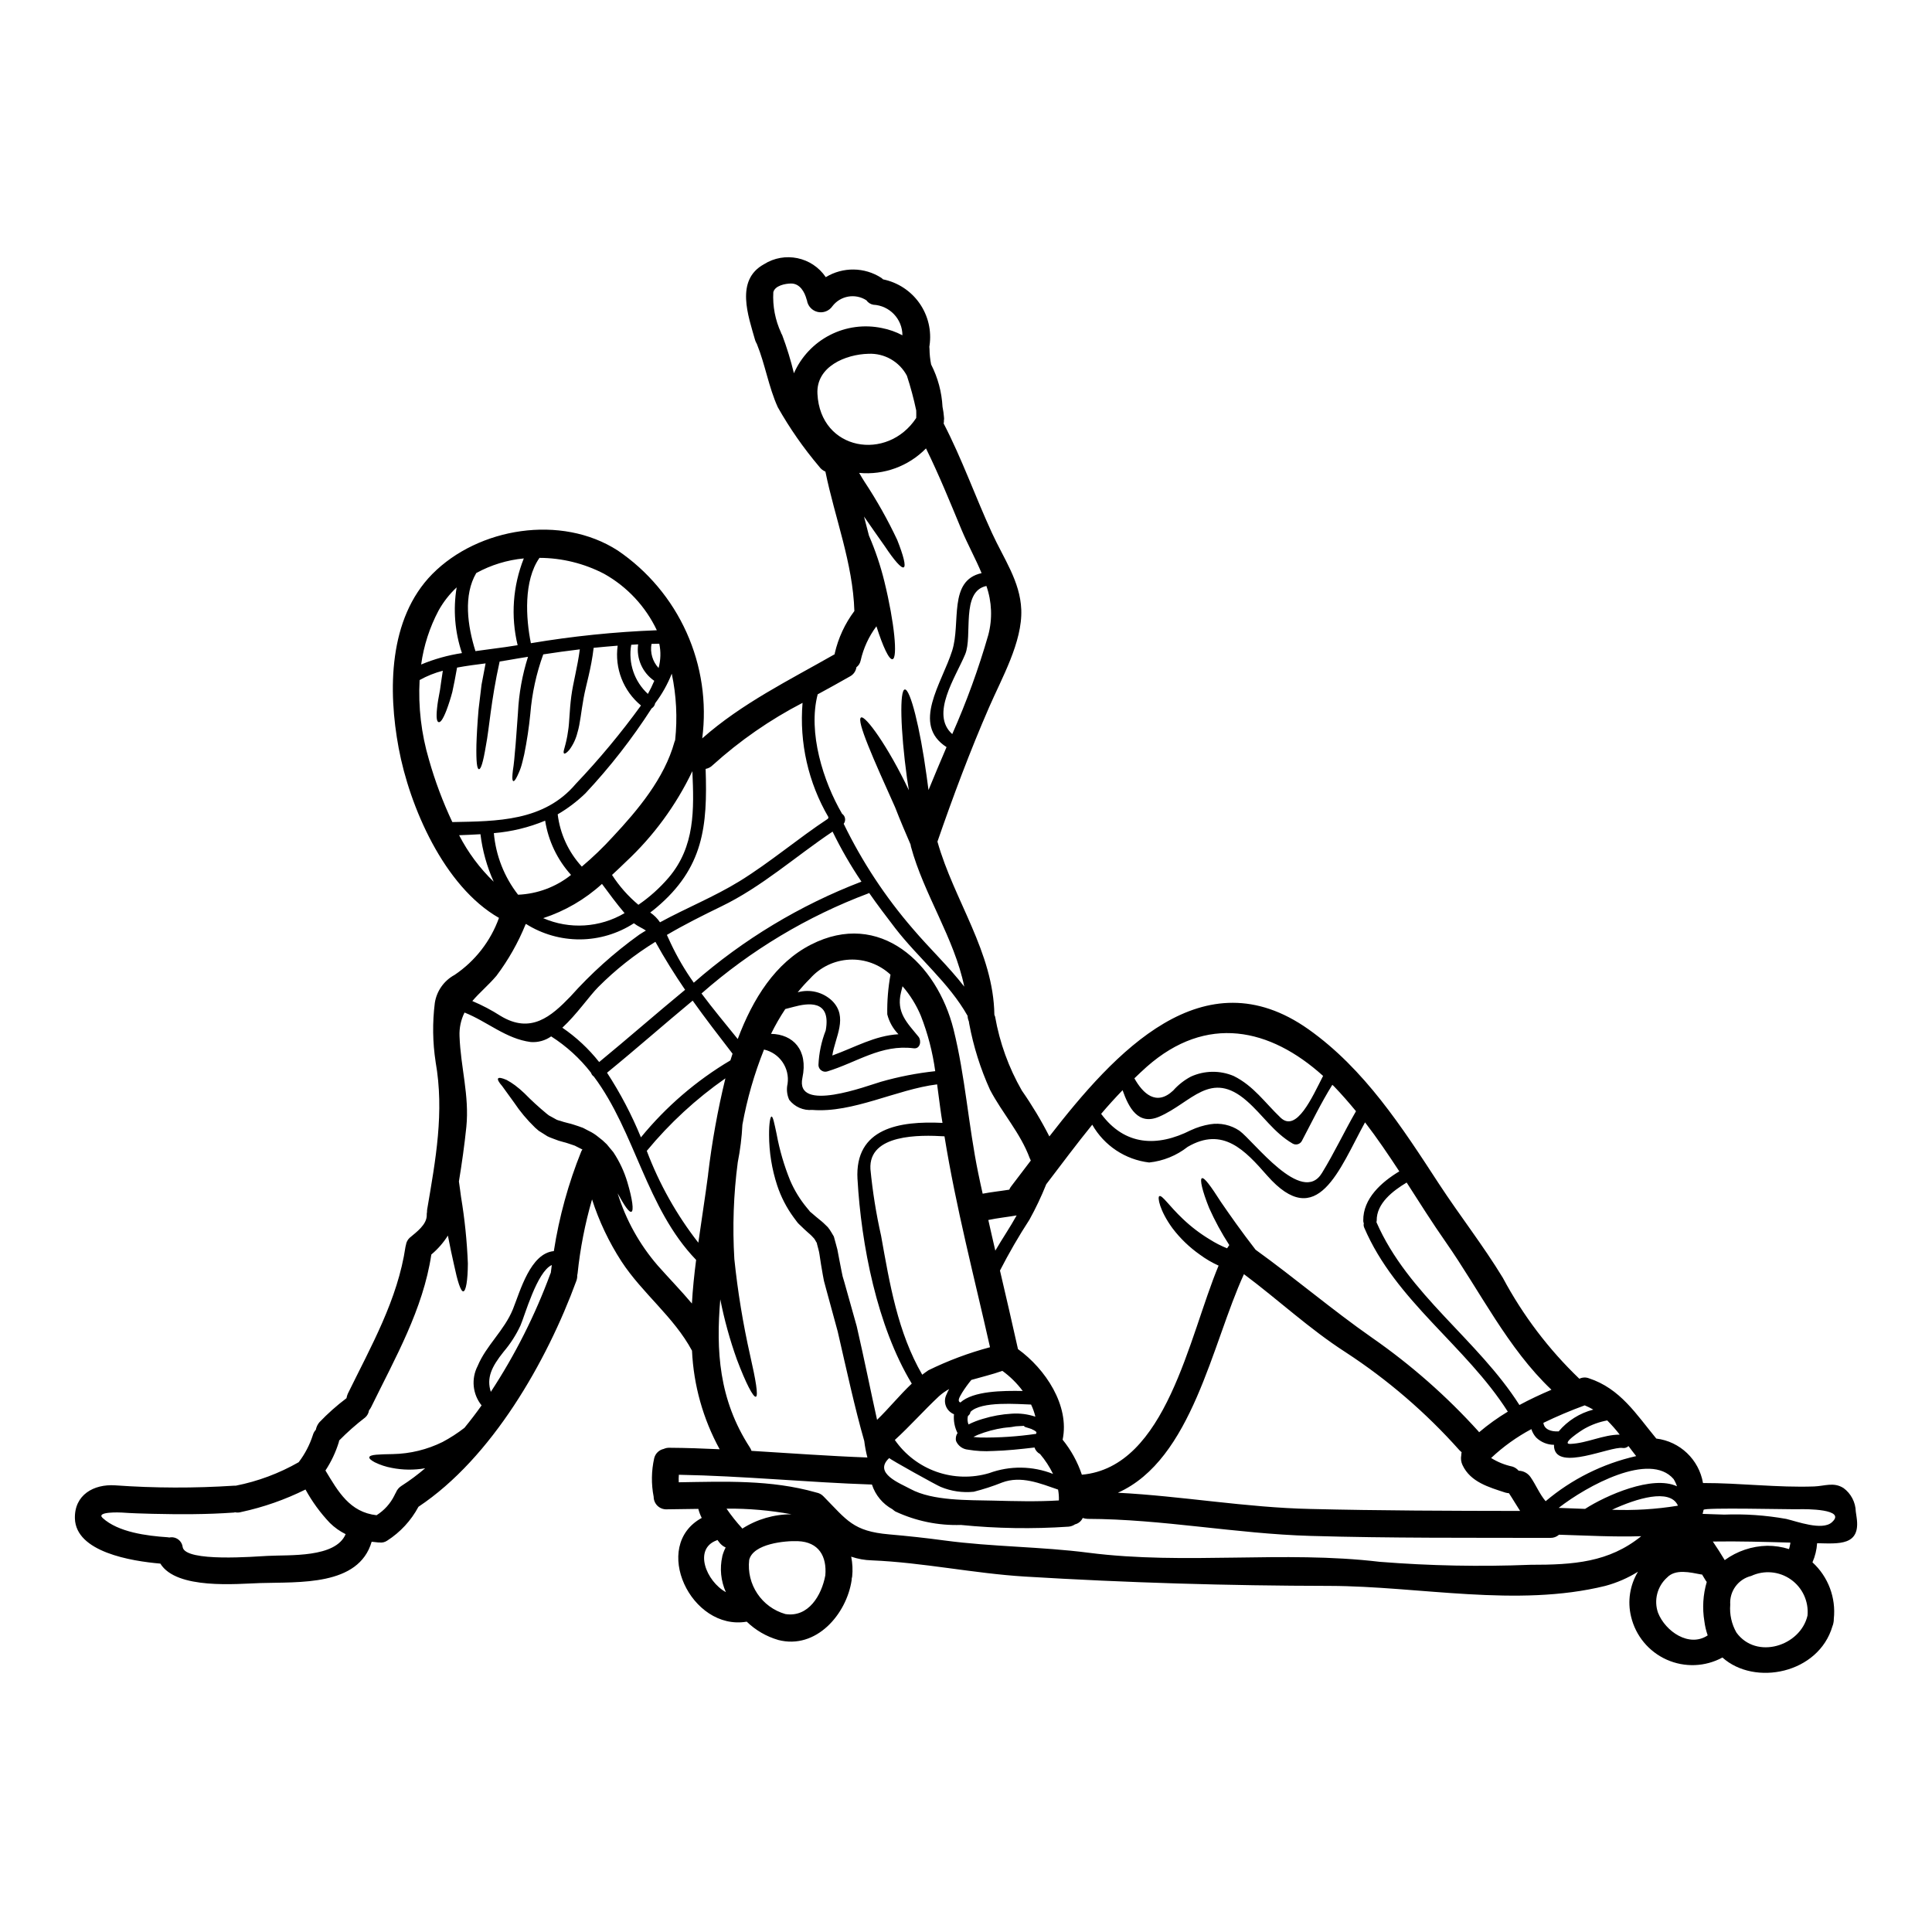<?xml version="1.0" encoding="UTF-8"?>
<!-- Uploaded to: SVG Repo, www.svgrepo.com, Generator: SVG Repo Mixer Tools -->
<svg fill="#000000" width="800px" height="800px" version="1.1" viewBox="144 144 512 512" xmlns="http://www.w3.org/2000/svg">
 <path d="m401.99 524.81c0.617 0.07 1.234 0.121 1.832 0.145v0.004c4.945 0.066 9.883-0.262 14.777-0.977 0.023-0.164 0.047-0.309 0.07-0.477-0.074-0.07-0.152-0.133-0.238-0.191 0-0.023-0.023-0.023-0.047-0.047-0.18-0.129-0.371-0.238-0.57-0.332-0.094-0.047-0.188-0.094-0.309-0.141l0.004-0.004c-0.039-0.02-0.07-0.043-0.102-0.07-0.234-0.07-0.473-0.164-0.711-0.234-0.238-0.07-0.566-0.188-0.855-0.266-0.141-0.023-0.262-0.141-0.395-0.141-0.023-0.023 0-0.211-0.023-0.211h-0.035c-0.594 0-1.207 0.094-1.801 0.094s-1.281 0.211-1.926 0.262c-0.359 0.023-0.711 0.047-1.047 0.098-0.117 0.023-0.211 0.023-0.332 0.047-0.117 0.023-0.215 0.023-0.266 0.023h0.004c-2.359 0.348-4.676 0.969-6.891 1.852-0.023 0.023-0.023 0.023-0.047 0.023-0.023 0-0.023 0.023-0.094 0.047l-0.309 0.141c-0.215 0.094-0.395 0.188-0.594 0.285-0.035 0.02-0.07 0.043-0.098 0.07zm234.04 21.383c1.094 7.512-4.723 6.891-10.477 6.773v0.004c-0.113 1.746-0.531 3.457-1.234 5.062 4.172 3.812 6.273 9.395 5.656 15.016 0.012 0.332-0.02 0.668-0.094 0.996-0.047 0.316-0.137 0.629-0.266 0.926-3.68 12.566-20.621 15.941-29.152 8.289-4.57 2.481-10.035 2.688-14.781 0.562-4.746-2.121-8.23-6.332-9.43-11.395-0.988-4.055-0.328-8.332 1.828-11.906-2.684 1.672-5.602 2.938-8.656 3.758-23.402 5.773-49.301 0.07-73.016 0-27.16-0.047-53.699-0.832-80.805-2.473-13.59-0.832-26.969-3.727-40.586-4.297h-0.004c-1.852-0.047-3.688-0.379-5.438-0.977 0.352 1.734 0.438 3.512 0.258 5.273-0.023 0.176-0.062 0.352-0.117 0.523 0.004 0.145-0.004 0.285-0.023 0.43-1.332 9.004-9.406 18.461-19.461 15.848v-0.004c-3.133-0.91-5.996-2.574-8.34-4.844-14.781 2.519-25.469-20.102-11.926-27.492-0.387-0.766-0.688-1.57-0.906-2.398-2.801 0.047-5.606 0.094-8.383 0.117-0.902 0.035-1.781-0.301-2.434-0.926-0.648-0.629-1.016-1.496-1.016-2.398-0.664-3.383-0.613-6.871 0.145-10.234 0.301-1.23 1.281-2.18 2.519-2.449 0.477-0.219 0.996-0.324 1.52-0.305 4.445 0.023 8.859 0.188 13.305 0.395-4.402-8.035-6.91-16.973-7.328-26.125-4.824-8.98-13.137-15.156-18.699-23.664-3.309-5.106-5.93-10.629-7.793-16.422-1.855 6.41-3.137 12.973-3.828 19.605-0.023 0.164-0.07 0.332-0.094 0.496 0.02 0.504-0.062 1.004-0.234 1.477-7.816 21.332-22.383 46.926-41.844 59.875-1.953 3.652-4.809 6.746-8.293 8.98-0.621 0.422-1.375 0.594-2.113 0.473h-0.285c-0.57-0.047-1.141-0.117-1.711-0.188-3.445 11.809-19.195 10.629-29.555 10.953-6.062 0.188-22.148 1.805-26.445-5.156-7.723-0.664-22.406-3.066-22.645-11.973-0.164-6.25 4.992-9.148 10.668-8.77h-0.004c10.48 0.746 21.004 0.777 31.488 0.094 0.16-0.012 0.316-0.012 0.477 0 5.859-1.156 11.492-3.258 16.676-6.223 1.652-2.168 2.926-4.602 3.758-7.199 0.148-0.523 0.418-1.004 0.785-1.402 0.137-0.727 0.457-1.402 0.93-1.969 2.199-2.305 4.582-4.426 7.129-6.344l0.07-0.07c0.066-0.406 0.184-0.805 0.352-1.18 6.156-12.57 13.215-24.926 15.281-38.941 0.023-0.168 0.094-0.312 0.117-0.477 0.102-0.73 0.457-1.402 1-1.902 1.777-1.496 4.539-3.469 4.516-5.988-0.016-0.277 0.012-0.555 0.07-0.828-0.008-0.242 0.008-0.48 0.047-0.719 2.231-13.137 4.586-25.754 2.231-39.062l0.004 0.004c-0.797-5.176-0.867-10.438-0.215-15.633 0.488-3.16 2.43-5.91 5.242-7.43 5.43-3.656 9.547-8.949 11.762-15.109-14.609-8.34-23.711-29.559-26.586-45.027-2.824-15.156-2.754-34.262 8.91-46.094 12.203-12.332 34.164-15.895 49.137-6.246v-0.004c7.977 5.418 14.293 12.941 18.246 21.73 3.957 8.793 5.394 18.508 4.156 28.07 10.477-9.266 23-15.395 35.117-22.309-0.012-0.07-0.012-0.145 0-0.215 0.93-4.066 2.703-7.891 5.203-11.227-0.395-12.711-5.156-24.594-7.676-36.949-0.656-0.273-1.223-0.727-1.637-1.309-4.144-4.891-7.82-10.16-10.977-15.742-2.449-5.391-3.324-11.309-5.562-16.801-0.184-0.305-0.336-0.629-0.449-0.969-1.805-6.414-5.348-15.898 2.328-20.125 5.492-3.477 12.75-1.961 16.395 3.418 4.539-2.766 10.262-2.695 14.73 0.191 0.164 0.117 0.312 0.266 0.453 0.395v-0.004c3.91 0.797 7.363 3.062 9.652 6.328 2.289 3.266 3.242 7.285 2.656 11.23 0 0.117-0.047 0.211-0.047 0.309 0.027 0.195 0.043 0.395 0.047 0.594 0.012 1.375 0.156 2.746 0.426 4.094 1.785 3.484 2.812 7.305 3.019 11.215 0.188 0.918 0.32 1.844 0.391 2.777 0.043 0.285 0.035 0.574-0.023 0.859 0.023 0.266 0 0.531-0.07 0.785 4.891 9.445 8.383 19.391 12.805 29.008 3.066 6.727 7.477 12.809 7.769 20.316 0.336 8.578-5.203 18.223-8.531 25.898-5.086 11.691-9.527 23.57-13.684 35.59 4.371 15.539 14.852 29.301 15.086 45.883v0.004c0.078 0.16 0.141 0.328 0.195 0.5 1.203 6.887 3.602 13.512 7.082 19.578 2.707 3.883 5.148 7.945 7.297 12.164 17.344-22.359 40.797-48.09 68.664-28.395 14.852 10.523 24.797 25.945 34.598 40.984 5.488 8.387 11.715 16.324 16.926 24.898v0.004c5.301 9.926 12.141 18.945 20.266 26.73 0.77-0.387 1.664-0.438 2.473-0.145 8.387 2.734 12.594 9.551 17.914 15.992 6.273 0.766 11.305 5.555 12.379 11.785 9.766-0.023 19.793 1.258 29.488 0.906 2.824-0.121 5.156-1.211 7.746 0.426v-0.004c1.988 1.461 3.191 3.762 3.254 6.227 0.066 0.527 0.137 1.055 0.234 1.617zm-6.606 1.258c4.18-3.609-7.086-3.543-8.695-3.492-2.688 0.07-25.141-0.5-25.258 0.164-0.07 0.359-0.168 0.711-0.266 1.07 1.996 0.047 3.938 0.164 5.633 0.188l0.004 0.008c5.535-0.219 11.078 0.164 16.531 1.141 2.883 0.68 9.465 3.16 12.055 0.926zm-6.414 24.688v0.004c0.348-3.75-1.34-7.402-4.422-9.57-3.078-2.168-7.082-2.523-10.5-0.93-3.457 0.844-5.801 4.055-5.555 7.606-0.211 2.57 0.359 5.148 1.637 7.391 5.297 7.289 16.965 3.582 18.84-4.496zm-4.586-18.938c0.023-0.141 0.023-0.262 0.047-0.395-6.863-0.188-13.711-0.395-20.555-0.285 1.094 1.617 2.164 3.254 3.148 4.922l0.004 0.004c3.277-2.387 7.207-3.715 11.266-3.801 1.957-0.008 3.906 0.285 5.773 0.879 0.109-0.352 0.199-0.711 0.258-1.07 0.031-0.082 0.051-0.164 0.059-0.25zm-22.121 10.027 0.004 0.008c-0.094-0.117-0.18-0.234-0.262-0.359-0.312-0.547-0.664-1.07-0.977-1.613-0.102 0.004-0.207-0.004-0.305-0.027-2.781-0.52-6.773-1.543-9.004 0.859l-0.004-0.004c-2.582 2.352-3.512 6.016-2.359 9.312 1.969 4.969 8.266 9.266 13.16 5.988-0.426-1.215-0.719-2.473-0.879-3.75-0.578-3.473-0.363-7.031 0.629-10.406zm-7.699-20.199 0.004 0.004c0.008-0.035 0.016-0.078 0.023-0.117-2.16-4.516-10.93-1.832-17.418 1.18v0.004c5.82 0.227 11.645-0.129 17.395-1.066zm-0.188-5.152v0.008c-0.223-0.676-0.527-1.324-0.902-1.926-6.297-7.32-22.926 1.777-30.457 7.648 2.363 0.07 4.68 0.168 7.008 0.266 5.488-3.547 17.844-9.031 24.352-5.988zm-9.48 13.234c-7.246 0.234-14.516-0.188-21.785-0.395v0.004c-0.629 0.559-1.445 0.859-2.285 0.836-21.168-0.047-42.387 0.094-63.559-0.523-19.789-0.57-39.359-4.469-59.113-4.516-0.43-0.023-0.852-0.105-1.262-0.238-0.383 0.844-1.137 1.469-2.039 1.688-0.516 0.355-1.113 0.566-1.738 0.617-9.5 0.645-19.035 0.492-28.508-0.453-6 0.191-11.957-1.035-17.395-3.586-0.258-0.172-0.504-0.363-0.734-0.57-2.59-1.406-4.539-3.754-5.445-6.555-17.059-0.57-34.07-2.281-51.168-2.59-0.059 0.66-0.066 1.328-0.027 1.992 12.203-0.188 24.426-0.711 36.352 2.684 0.023 0 0.051 0.023 0.074 0.023l0.004 0.004c0.746 0.125 1.43 0.492 1.949 1.047 6.199 6.297 7.793 9.219 17.367 10.047 4.922 0.43 9.789 0.953 14.684 1.617 12.738 1.707 25.539 1.613 38.207 3.254 25.684 3.277 51.535-0.641 77.098 2.398 13.301 1.062 26.656 1.324 39.988 0.789 11.387 0.012 20.758-0.629 29.336-7.57zm-1.355-21.254c-0.664-0.855-1.355-1.73-2.019-2.637v0.004c-0.41 0.41-0.996 0.598-1.574 0.5-3.254-0.477-17.227 6.176-18.129-0.094-0.031-0.246-0.039-0.492-0.023-0.738-1.762-0.004-3.457-0.695-4.723-1.922-0.586-0.645-1.023-1.406-1.281-2.238-3.879 2.066-7.469 4.641-10.668 7.652 1.738 1.086 3.652 1.855 5.656 2.277 0.637 0.207 1.203 0.586 1.637 1.098 1.281 0.023 2.469 0.672 3.184 1.734 1.379 1.996 2.363 4.445 3.969 6.344 6.918-5.848 15.141-9.949 23.973-11.949zm-4.348-5.68v0.004c-1.023-1.316-2.125-2.57-3.301-3.75-2.086 0.383-4.09 1.105-5.941 2.137-0.902 0.477-6.559 4.203-3.801 4.086 4.371-0.18 8.668-2.461 13.043-2.461zm-7.008-6.629v0.004c-0.727-0.422-1.48-0.797-2.258-1.117-3.727 1.359-7.383 2.906-10.953 4.637 0.215 1.801 2.164 2.363 3.938 2.254 0.047 0 0.07 0.023 0.094 0.023 2.383-2.836 5.594-4.859 9.18-5.785zm-19.555-1.211c2.777-1.496 5.629-2.824 8.48-4.039-11.594-10.977-18.918-26.113-27.992-39.109-3.586-5.117-6.957-10.477-10.379-15.801-3.637 2.184-8.012 5.512-7.938 10.098v0.004c-0.008 0.133-0.031 0.266-0.07 0.395 8.363 19.195 26.824 31.055 37.902 48.469zm0.164 28.062c-1-1.523-1.902-3.113-2.949-4.684l0.004 0.004c-0.32-0.023-0.637-0.078-0.949-0.164-4.348-1.426-9.242-2.777-11.359-7.293-0.387-0.816-0.5-1.73-0.328-2.613-0.004-0.266 0.027-0.531 0.094-0.789-0.203-0.164-0.391-0.336-0.57-0.523-8.867-9.957-19.012-18.691-30.176-25.977-9.578-6.156-17.871-13.926-26.945-20.695-8.48 18.461-13.711 49.137-33.406 57.926 17.035 0.883 33.953 3.938 51.059 4.301 18.512 0.449 37.012 0.5 55.531 0.523zm-10.836-20.859 0.004 0.004c2.375-2.016 4.91-3.836 7.582-5.441-11.145-17.512-29.773-29.344-38.066-48.805-0.148-0.348-0.18-0.73-0.094-1.094-0.102-0.227-0.148-0.469-0.145-0.715-0.094-5.867 4.844-10.234 9.551-13.066-2.902-4.422-5.871-8.816-9.078-12.988-6.797 12.332-12.594 29.297-25.977 14.066-5.816-6.633-11.691-13.043-21.051-7.559h0.004c-2.941 2.309-6.473 3.742-10.191 4.133-6.332-0.754-11.93-4.473-15.078-10.02-4.18 5.156-8.148 10.477-12.203 15.801h0.004c-1.285 3.211-2.766 6.336-4.441 9.363-2.836 4.359-5.441 8.863-7.816 13.492 1.613 6.938 3.231 13.855 4.773 20.816 7.269 5.25 13.734 14.957 11.832 24.008v0.004c2.242 2.762 3.969 5.902 5.098 9.277 22.434-2.019 28.34-36.543 36.234-55.41v-0.004c-1.746-0.785-3.402-1.758-4.941-2.894-2.777-1.949-5.234-4.312-7.281-7.012-3.422-4.68-4.039-8.316-3.469-8.504 0.734-0.355 2.492 2.496 6.246 6.059v-0.004c2.176 2.074 4.574 3.898 7.152 5.445 1.438 0.91 2.957 1.688 4.539 2.324 0.07-0.117 0.164-0.211 0.238-0.332 0.074-0.117 0.211-0.359 0.355-0.523v0.004c-2.035-3.137-3.82-6.43-5.348-9.84-1.855-4.609-2.496-7.582-1.926-7.871 0.641-0.336 2.426 2.184 5.062 6.297 2.301 3.352 5.391 7.769 9.172 12.641 10.453 7.535 20.242 15.895 30.816 23.285 10.324 7.18 19.801 15.512 28.238 24.836 0.078 0.09 0.145 0.18 0.207 0.277zm-32.641-85.051c-1.879-2.277-3.801-4.488-5.844-6.606-0.141-0.117-0.289-0.262-0.43-0.395-2.992 4.797-5.441 9.883-8.102 14.922-0.234 0.41-0.625 0.707-1.078 0.828-0.457 0.121-0.941 0.055-1.348-0.184-4.992-2.902-7.871-7.559-12.117-11.266-9.625-8.457-14.656 0.43-23.223 4.137-5.586 2.422-8.082-2.363-9.719-7.012-1.969 2.043-3.848 4.109-5.68 6.273 6.246 8.434 14.828 8.859 23.781 4.328v0.004c1.625-0.758 3.348-1.289 5.117-1.574 2.703-0.434 5.473 0.176 7.746 1.707 3.777 2.711 16.562 19.984 21.883 11.195 3.273-5.336 5.898-10.961 9.012-16.359zm-19.984 1.711c4.231 4.016 8.363-5.414 11.262-11.07-14.062-12.691-30.863-16.418-46.734-2.426-1.113 1-2.207 2.023-3.277 3.066 2.234 3.992 5.797 7.477 10.312 3.207h-0.004c1.32-1.488 2.898-2.727 4.656-3.66 3.598-1.645 7.719-1.703 11.359-0.164 5.297 2.637 8.246 7.059 12.426 11.047zm-58.758 101.43c0.035-0.965-0.035-1.926-0.215-2.875-4.723-1.617-9.789-3.777-14.875-1.855v0.004c-2.43 0.969-4.922 1.777-7.457 2.422-2.984 0.312-6-0.129-8.77-1.281-0.902-0.336-13.637-7.391-13.637-7.652-4.367 4.016 2.926 6.723 5.609 8.199 5.902 3.207 15.422 2.922 21.93 3.086 5.793 0.145 11.617 0.309 17.414-0.047zm-1.547-7.023c-0.922-1.895-2.078-3.664-3.441-5.273-0.699-0.363-1.227-0.984-1.473-1.73-3.66 0.426-7.344 0.832-11.02 0.926l-0.004-0.004c-2.207 0.145-4.426 0.023-6.606-0.352-1.383-0.125-2.59-0.988-3.148-2.262-0.188-0.742-0.043-1.531 0.391-2.16-0.027-0.027-0.051-0.059-0.07-0.094-0.734-1.512-1.039-3.199-0.879-4.871-0.996-0.398-1.781-1.195-2.156-2.203-0.375-1.004-0.305-2.121 0.191-3.074 0.195-0.48 0.426-0.949 0.688-1.398-0.965 0.523-1.867 1.164-2.684 1.898-4.019 3.754-7.629 7.871-11.715 11.594v0.004c2.711 3.91 6.586 6.863 11.074 8.441 4.488 1.578 9.359 1.699 13.918 0.348 5.481-2.012 11.508-1.938 16.934 0.211zm-4.68-15.156c-0.266-1.113-0.648-2.199-1.141-3.231-3.445-0.094-13.188-0.973-16.062 1.949v-0.004c-0.051 0.441-0.297 0.832-0.664 1.07-0.195 0.75-0.145 1.539 0.145 2.258 1.211-0.605 2.477-1.098 3.777-1.473 2.492-0.766 5.07-1.23 7.672-1.379 2.125-0.152 4.258 0.121 6.273 0.797zm-1.211-67.895c-0.109-0.199-0.203-0.406-0.285-0.617-2.473-6.691-7.246-11.883-10.527-18.129-2.535-5.594-4.387-11.473-5.512-17.512-0.043-0.203-0.074-0.41-0.094-0.617-0.207-0.465-0.32-0.965-0.336-1.473-4.988-8.816-12.988-15.23-19.172-23.223-2.363-3.09-4.723-6.18-6.914-9.34-0.07 0.023-0.094 0.07-0.164 0.094-16.242 6.094-31.242 15.086-44.266 26.543 3.062 4.113 6.367 8.059 9.602 12.07 4.016-10.719 10-20.219 19.41-25.02 18.223-9.312 33.41 4.969 37.785 22.48 3.109 12.496 3.938 25.445 6.535 38.066 0.355 1.828 0.789 3.656 1.18 5.465 2.332-0.453 4.723-0.688 7.059-1.07l-0.004-0.008c0.125-0.324 0.301-0.629 0.523-0.898 1.617-2.133 3.356-4.414 5.18-6.812zm-18.676 64.129c3.449-3.109 11.242-3.148 16.531-3.062-1.516-2.043-3.336-3.836-5.394-5.328-2.59 0.93-5.445 1.594-8.223 2.402-0.879 1.062-1.691 2.18-2.422 3.348-0.754 1.285-1.352 2.238-0.492 2.641zm9.27-40.25c1.828-3.148 3.898-6.152 5.652-9.336-2.496 0.43-5.035 0.688-7.508 1.211 0.594 2.707 1.234 5.414 1.855 8.125zm-1.863-163.16c1.133-4.285 0.957-8.805-0.5-12.988-6.867 1.449-3.566 13.234-5.633 18.129-2.59 6.176-9.289 15.871-3.422 21.125h0.004c3.781-8.527 6.973-17.305 9.551-26.266zm-15.867 194.86c5.231-2.562 10.695-4.606 16.324-6.106-4.18-18.582-9.023-37.066-12.066-55.891-6.512-0.395-20.172-0.641-19.625 8.695 0.57 5.938 1.512 11.832 2.824 17.652 2.281 12.738 4.398 25.586 10.906 36.828 0.523-0.395 1.066-0.797 1.637-1.18zm14.09-211.25c-1.574-3.801-3.66-7.559-5.344-11.57-2.996-7.223-5.938-14.469-9.387-21.48-4.625 4.723-11.133 7.106-17.711 6.488 0.477 0.789 0.902 1.574 1.426 2.363v-0.004c3.25 4.918 6.144 10.062 8.656 15.395 1.66 4.184 2.363 6.938 1.73 7.269-0.629 0.332-2.519-1.828-5.012-5.582-1.547-2.211-3.449-4.871-5.512-7.871 0.453 1.684 0.879 3.375 1.309 5.062h0.004c1.699 3.934 3.066 8 4.086 12.16 2.711 11.07 3.543 20.242 2.164 20.578-0.93 0.211-2.543-3.301-4.277-8.719-2.019 2.699-3.441 5.793-4.18 9.078-0.145 0.711-0.543 1.344-1.121 1.777-0.152 1.035-0.785 1.938-1.711 2.426-2.824 1.617-5.676 3.184-8.555 4.75-2.637 10.125 1.473 23.098 6.465 31.648v0.004c0.422 0.285 0.707 0.734 0.785 1.238 0.082 0.5-0.047 1.016-0.355 1.422 4.879 10.051 11.051 19.422 18.363 27.871 4.469 5.25 9.445 9.93 13.59 15.281-2.637-12.855-10.719-24.473-14.137-37.117v-0.004c-0.043-0.176-0.074-0.359-0.094-0.543-1.281-2.973-2.707-6.273-4.086-9.84-5.656-12.566-10.383-23.141-9.027-23.828 1.141-0.57 7.059 7.508 12.664 19.285-0.164-1.043-0.332-2.09-0.496-3.18-1.758-12.879-1.996-23.402-0.57-23.527 1.426-0.121 4.016 10.078 5.75 22.809 0.188 1.336 0.355 2.59 0.52 3.848 1.547-3.773 3.148-7.578 4.777-11.379-9.363-6.035-1.258-16.848 1.496-25.562 2.352-7.406-1.121-18.574 7.793-20.547zm-32.887 160.59c-0.758-13.59 11.219-15.445 22.527-14.898-0.211-1.309-0.43-2.613-0.594-3.938-0.285-2.066-0.547-4.156-0.832-6.273-10.766 1.336-22.336 7.652-33.098 6.773h0.004c-2.359 0.207-4.66-0.805-6.106-2.684-0.605-1.324-0.754-2.812-0.43-4.231 0.609-4.191-2.109-8.145-6.242-9.082-2.578 6.43-4.496 13.102-5.727 19.914-0.168 3.344-0.578 6.672-1.23 9.953-1.121 8.508-1.422 17.102-0.906 25.664 0.891 8.582 2.289 17.102 4.184 25.516 1.496 6.559 2.207 10.742 1.52 10.953s-2.637-3.516-5.039-9.883c-1.855-5.191-3.324-10.512-4.394-15.918-1.137 13.543-0.426 26.516 7.84 39.254 0.188 0.277 0.332 0.578 0.43 0.898 10.234 0.617 20.469 1.379 30.719 1.758v0.004c-0.375-1.438-0.652-2.898-0.832-4.375-2.473-8.602-4.656-18.676-7.035-29.012-1.113-4.062-2.184-8.031-3.231-11.855h0.004c-0.316-1.02-0.555-2.059-0.715-3.113l-0.5-2.922c-0.141-0.859-0.285-1.734-0.395-2.59s-0.43-1.805-0.641-2.684l-0.047-0.266v-0.023l-0.238-0.395v0.004c-0.145-0.285-0.309-0.555-0.496-0.812l-0.688-0.734c-0.238-0.262-0.664-0.594-0.977-0.879-0.664-0.57-1.281-1.18-1.879-1.758l-0.453-0.426-0.117-0.121-0.188-0.188-0.047-0.07-0.211-0.262-0.812-1.094h-0.004c-1.914-2.602-3.402-5.488-4.414-8.555-1.406-4.305-2.129-8.801-2.141-13.332-0.023-3.148 0.336-4.867 0.641-4.891 0.395-0.047 0.734 1.707 1.379 4.723h-0.004c0.773 4.18 1.969 8.266 3.566 12.203 1.109 2.586 2.582 5.004 4.375 7.176l0.711 0.855 0.164 0.234 0.094 0.074 0.477 0.395c0.641 0.547 1.281 1.117 1.949 1.641 0.332 0.285 0.617 0.473 1.02 0.855l1.18 1.141h0.004c0.363 0.445 0.688 0.922 0.977 1.422l0.449 0.758 0.121 0.188 0.141 0.359v0.07l0.023 0.07 0.094 0.336c0.234 0.902 0.5 1.754 0.734 2.707l0.57 2.992c0.188 0.93 0.359 1.855 0.547 2.805l0.004 0.004c0.145 0.898 0.367 1.781 0.664 2.637 1.094 3.848 2.207 7.84 3.348 11.926 2.066 8.98 3.731 17.348 5.391 24.797 3.148-3.039 5.992-6.582 9.195-9.598-9.199-15.207-13.402-36.848-14.379-54.219zm20.602-28.582h0.004c-0.684-5.047-1.969-9.992-3.828-14.734-1.191-2.836-2.824-5.469-4.844-7.793-0.117 0.5-0.238 1.023-0.395 1.594-1.332 5.367 1.617 8.078 4.633 11.785 0.836 1.047 0.477 3.277-1.258 3.066-8.695-1.117-15.062 3.754-23 6.152-0.531 0.137-1.102 0.023-1.539-0.312-0.441-0.332-0.707-0.844-0.719-1.398 0.129-3.141 0.781-6.242 1.926-9.172 1.523-8.359-4.918-7.199-8.434-6.269-0.758 0.188-1.52 0.395-2.277 0.594h-0.004c-1.402 2.109-2.664 4.305-3.777 6.578 5.82 0.094 9.883 4.25 8.316 11.645-2.019 9.445 17.246 2.09 20.766 1.066 4.723-1.352 9.551-2.297 14.434-2.82zm-5.035-173.13c0.023-0.668 0.023-1.332 0-1.996v0.004c-0.656-3.109-1.48-6.176-2.469-9.195-1.988-3.746-5.957-6.012-10.191-5.82-6.012 0.145-13.879 3.348-13.52 10.602 0.758 15.145 18.555 18.02 26.18 6.406zm-3.656-21.902c-0.008-4.324-3.402-7.887-7.723-8.105-0.742-0.137-1.398-0.562-1.828-1.18-2.957-1.902-6.875-1.219-9.008 1.574-0.867 1.262-2.418 1.863-3.91 1.516-1.492-0.348-2.617-1.574-2.836-3.09-0.027-0.055-0.051-0.109-0.07-0.168-0.523-1.996-1.781-4.328-4.207-4.273-1.473 0.023-4.203 0.547-4.633 2.301-0.207 3.703 0.504 7.402 2.066 10.766v0.07c0.109 0.164 0.207 0.34 0.285 0.523 1.242 3.309 2.281 6.688 3.109 10.121 1.926-4.375 5.293-7.949 9.543-10.129 4.25-2.184 9.117-2.832 13.793-1.848 1.891 0.367 3.715 1.012 5.418 1.914zm-1.047 185.23c-1.441-1.465-2.465-3.285-2.969-5.277-0.066-3.527 0.223-7.051 0.855-10.523-2.941-2.738-6.863-4.176-10.879-3.977-4.012 0.195-7.777 2.004-10.434 5.019-1.164 1.148-2.258 2.363-3.281 3.637 3.227-0.914 6.695-0.055 9.125 2.254 4.348 4.328 0.789 9.602 0.047 14.496 6.082-2.195 11.215-5.258 17.535-5.637zm-9.812-40.449c-2.859-4.234-5.418-8.664-7.652-13.258-9.902 6.633-18.723 14.637-29.582 19.871-4.992 2.426-9.766 4.82-14.328 7.508 0.332 0.715 0.664 1.453 0.996 2.164 1.73 3.676 3.781 7.188 6.133 10.5 13.117-11.477 28.16-20.543 44.434-26.785zm-8.863-16.68c0.047-0.141 0.07-0.285 0.121-0.395-5.348-9.156-7.746-19.738-6.867-30.305-8.621 4.465-16.629 10.02-23.832 16.531-0.504 0.508-1.152 0.848-1.855 0.977 0.523 15.18-0.543 26.23-13.066 36.777-0.523 0.453-1.066 0.859-1.613 1.281 1.02 0.691 1.898 1.57 2.59 2.59 6.961-3.801 14.352-6.746 21.145-10.93 8.148-5.043 15.418-11.277 23.379-16.527zm-0.711 200.54c0.43-5.039-1.707-8.863-7.269-9.078-3.398-0.141-11.832 0.664-12.902 4.945h-0.004c-0.762 6.5 3.309 12.59 9.602 14.375 6.137 0.949 9.602-5.016 10.57-10.242zm-22.004-12.402c3.898-2.496 8.438-3.816 13.066-3.801-5.688-1.043-11.465-1.547-17.246-1.496 1.258 1.84 2.648 3.586 4.156 5.227 0 0.023 0.023 0.047 0.023 0.07zm-3.148-124.1c0.188-0.594 0.395-1.18 0.566-1.758-3.68-4.773-7.223-9.359-10.57-14.066-7.652 6.344-15.109 12.926-22.691 19.105l-0.004-0.004c3.527 5.418 6.535 11.152 8.984 17.133 6.656-8.141 14.688-15.047 23.73-20.41zm-2.164 131.46c0.211-0.816 0.512-1.609 0.902-2.359-0.715-0.324-1.328-0.832-1.781-1.473-0.145-0.164-0.277-0.34-0.395-0.523-0.07 0.023-0.117 0.07-0.188 0.098-6.25 2.277-2.777 10.879 2.426 13.734h-0.004c-1.336-2.973-1.668-6.297-0.945-9.477zm-3.754-101.22-0.004 0.004c1.02-8.578 2.551-17.082 4.594-25.473-7.785 5.434-14.797 11.902-20.836 19.223 3.301 8.754 7.906 16.957 13.66 24.332 0.844-6.019 1.816-12.098 2.598-18.082zm-10.465-78.645c7.035-8.246 6.75-18.082 6.297-28.227v0.004c-4.328 9.062-10.324 17.23-17.676 24.074-1.141 1.113-2.363 2.277-3.613 3.422 1.918 2.973 4.273 5.641 6.988 7.91 2.969-2.035 5.66-4.449 8.004-7.184zm6.18 112.86c0.211-3.848 0.617-7.699 1.117-11.57-13.262-13.758-16.109-33.906-27.109-48.59-0.355-0.234-0.617-0.586-0.738-0.996-2.941-3.801-6.519-7.062-10.574-9.645-1.57 1.109-3.477 1.637-5.394 1.496-6.606-0.855-11.5-5.414-17.559-7.816v-0.004c-0.969 1.945-1.426 4.106-1.328 6.277 0.285 8.195 2.637 15.68 1.805 24.047-0.5 4.844-1.18 9.648-1.969 14.445 0.188 1.355 0.395 2.731 0.57 4.16l0.004-0.004c0.965 5.816 1.57 11.691 1.801 17.582-0.023 4.516-0.52 7.316-1.207 7.387-0.688 0.07-1.547-2.684-2.473-7.086-0.5-2.16-1.047-4.773-1.617-7.699v0.004c-1.191 1.891-2.672 3.586-4.387 5.019-2.184 14.539-9.598 27.441-15.965 40.461-0.148 0.297-0.332 0.578-0.547 0.836-0.102 0.723-0.453 1.387-1 1.871-2.441 1.871-4.754 3.914-6.91 6.109-0.023 0.152-0.055 0.305-0.094 0.453-0.82 2.656-2.012 5.184-3.543 7.504 3.375 5.609 6.438 11.047 13.543 11.855 2.027-1.273 3.66-3.082 4.723-5.227 0.113-0.262 0.246-0.516 0.395-0.758 0.289-0.738 0.805-1.363 1.473-1.785 2.203-1.41 4.309-2.977 6.297-4.68-2.926 0.516-5.926 0.484-8.84-0.094-1.574-0.285-3.102-0.789-4.539-1.496-0.973-0.523-1.496-0.977-1.426-1.332 0.07-0.355 0.711-0.57 1.832-0.664 1.117-0.094 2.66-0.145 4.422-0.168 4.566-0.09 9.062-1.184 13.16-3.207 2.035-1.082 3.977-2.34 5.797-3.75 1.574-1.926 3.09-3.898 4.539-5.945-2.383-2.961-2.793-7.055-1.047-10.43 2.281-5.488 7.059-9.406 9.363-15.086 1.926-4.797 4.609-14.781 10.832-15.371 1.406-9.059 3.844-17.922 7.273-26.422 0.086-0.18 0.188-0.344 0.309-0.5-0.211-0.094-0.395-0.188-0.617-0.309l-1.18-0.594-0.211-0.121h-0.023l-0.141-0.047-0.547-0.188c-0.758-0.234-1.449-0.523-2.363-0.734l-1.258-0.359c-0.52-0.188-1.02-0.395-1.52-0.566l-0.004-0.004c-0.488-0.168-0.965-0.367-1.426-0.594l-1.047-0.664-1.02-0.641-0.266-0.168-0.094-0.094-0.117-0.094-0.266-0.234-0.496-0.43v-0.008c-2.074-2.004-3.934-4.227-5.535-6.625-1.332-1.832-2.402-3.301-3.148-4.348-0.902-1.02-1.281-1.734-1.066-2.019s0.996-0.141 2.231 0.395v-0.004c0.77 0.414 1.508 0.883 2.211 1.402 0.883 0.66 1.723 1.375 2.516 2.137 1.855 1.891 3.805 3.68 5.844 5.367l0.395 0.312 0.211 0.164 0.07 0.047 1 0.547 1.07 0.594 0.004 0.004c0.301 0.113 0.609 0.211 0.922 0.281l0.902 0.289 1.258 0.332c0.812 0.168 1.781 0.523 2.754 0.836l0.711 0.262 0.188 0.047 0.07 0.047 0.289 0.117 0.309 0.168 1.18 0.617 0.004-0.004c0.848 0.41 1.641 0.918 2.363 1.52 0.812 0.594 1.578 1.254 2.281 1.969 0.57 0.711 1.18 1.402 1.734 2.09h0.004c1.633 2.457 2.894 5.144 3.734 7.977 1.383 4.66 1.711 7.559 1.07 7.816-0.641 0.262-1.902-1.684-3.66-4.891v-0.004c2.184 7.051 5.801 13.57 10.625 19.148 3.055 3.449 6.188 6.656 9.066 10.078zm-4.445-149.3c0.633-5.887 0.328-11.84-0.898-17.629-1.102 2.801-2.582 5.438-4.398 7.84-0.098 0.562-0.438 1.059-0.93 1.352-5.16 8.027-11.035 15.566-17.559 22.527-2.211 2.141-4.676 4.008-7.34 5.559 0.625 5.172 2.863 10.02 6.394 13.855 2.898-2.445 5.637-5.074 8.191-7.875 6.691-7.152 13.688-15.512 16.352-25.137 0.047-0.188 0.125-0.328 0.188-0.492zm2.637 66.148c-2.754-4.039-5.391-8.223-7.871-12.715-5.5 3.383-10.578 7.402-15.133 11.977-2.363 2.363-5.727 7.293-9.527 10.785 3.695 2.523 6.984 5.59 9.758 9.102 7.594-6.246 15.102-12.828 22.777-19.148zm-7.027-85.273c0.57-2.102 0.637-4.309 0.188-6.441-0.688 0-1.379 0.023-2.066 0.047-0.41 2.309 0.285 4.676 1.879 6.394zm-2.824 6.863h-0.004c0.625-1.125 1.188-2.281 1.688-3.469-3.137-2.156-4.793-5.898-4.277-9.668-0.594 0.023-1.211 0.07-1.832 0.117h0.004c-0.848 4.809 0.82 9.719 4.414 13.02zm-2.363 63.844c0.594-0.395 1.211-0.758 1.832-1.137-1.07-0.711-2.16-1.117-3.184-1.926h-0.004c-4.25 2.754-9.199 4.238-14.262 4.273-5.066 0.031-10.035-1.387-14.32-4.086-0.035 0.039-0.074 0.07-0.117 0.094-1.973 4.863-4.57 9.445-7.723 13.641-2.184 2.566-4.539 4.492-6.391 6.691h-0.004c2.602 1.094 5.106 2.41 7.481 3.934 8.031 4.871 13.422 0.145 18.5-5.117 5.449-6.102 11.551-11.59 18.195-16.363zm0.523-60.777c-4.672-3.852-7.012-9.852-6.176-15.852-2.117 0.168-4.231 0.359-6.367 0.57-0.641 5.586-2.043 9.863-2.66 13.332-0.664 3.609-0.906 6.769-1.617 9.078h-0.004c-0.402 1.684-1.145 3.269-2.184 4.656-0.734 0.832-1.18 1.07-1.355 0.926-0.523-0.355 0.496-1.777 1.066-6.106 0.359-2.184 0.312-5.062 0.836-9.078 0.473-3.586 1.637-7.676 2.254-12.402-3.277 0.395-6.512 0.832-9.695 1.332h0.004c-1.836 5.059-2.984 10.34-3.422 15.703-0.355 3.621-0.898 7.223-1.617 10.789-0.332 1.355-0.566 2.473-0.879 3.422s-0.641 1.641-0.902 2.207c-0.523 1.117-0.883 1.547-1.117 1.453-0.234-0.094-0.312-0.641-0.211-1.832 0.047-0.594 0.141-1.355 0.285-2.258 0.141-0.906 0.211-2.066 0.336-3.398 0.285-2.637 0.473-6.152 0.832-10.715l-0.004 0.004c0.25-5.008 1.145-9.957 2.66-14.734-1.734 0.262-3.445 0.57-5.117 0.855-0.758 0.145-1.574 0.266-2.402 0.395-2.328 10.5-2.754 17.816-3.633 22.262-0.758 4.609-1.355 6.32-1.855 6.273-0.5-0.047-0.758-1.855-0.664-6.512 0.07-2.332 0.234-5.394 0.57-9.34 0.234-1.945 0.5-4.133 0.789-6.559 0.309-1.73 0.688-3.633 1.07-5.629-2.449 0.309-5.039 0.641-7.559 1.113-0.453 2.519-0.855 4.684-1.258 6.465-0.441 1.664-0.965 3.309-1.574 4.922-0.953 2.426-1.594 3.207-2.07 3.066s-0.664-1.211-0.395-3.707c0.117-1.258 0.395-2.852 0.789-4.894 0.188-1.449 0.453-3.109 0.734-5.012v-0.004c-2.148 0.559-4.215 1.387-6.152 2.469-0.387 7.113 0.449 14.246 2.473 21.078 1.609 5.68 3.684 11.219 6.199 16.559 11.785-0.234 24.281-0.141 32.715-10.121 6.215-6.535 11.988-13.477 17.281-20.777zm4.203-19.938c-2.988-6.316-7.871-11.543-13.969-14.957-5.289-2.754-11.164-4.203-17.129-4.227-4.254 6.035-3.613 16.059-2.281 22.617h-0.004c11.043-1.859 22.195-3.008 33.387-3.434zm-8.551 74.965c-2.113-2.496-4.039-5.117-5.988-7.746h0.004c-4.492 4.098-9.809 7.191-15.586 9.078 6.988 3.035 15.008 2.539 21.57-1.332zm-19.551 95.324c0.07-0.688 0.164-1.379 0.266-2.066-3.938 1.758-7.176 13.496-8.316 16.062h-0.004c-1.164 2.496-2.66 4.82-4.445 6.914-3.254 4.062-4.562 6.957-3.398 10.629h0.004c6.438-9.812 11.738-20.328 15.797-31.34 0.023-0.055 0.074-0.129 0.098-0.199zm5.367-105.45c-3.637-4.023-6.023-9.016-6.863-14.375-4.332 1.801-8.918 2.914-13.594 3.301 0.523 5.945 2.75 11.613 6.418 16.32h0.023c5.109-0.219 10.02-2.055 14.016-5.246zm-14.156-60.879c-1.852-7.652-1.277-15.688 1.637-22.996-4.418 0.418-8.703 1.738-12.598 3.871-3.449 5.844-2.332 13.969-0.215 20.695 2.754-0.395 5.418-0.711 7.914-1.07zm-6.34 62.684c-1.801-3.996-2.984-8.242-3.512-12.594-1.832 0.121-3.731 0.191-5.656 0.266 2.363 4.582 5.461 8.746 9.168 12.328zm-8.418-60.59c-1.887-5.602-2.371-11.582-1.402-17.414-1.91 1.789-3.531 3.863-4.801 6.152-2.359 4.457-3.922 9.289-4.609 14.285 3.469-1.445 7.098-2.461 10.812-3.023zm-30.82 233.49c-1.539-0.762-2.953-1.766-4.18-2.973-2.527-2.66-4.699-5.637-6.461-8.859-5.41 2.688-11.133 4.691-17.035 5.965-0.531 0.16-1.098 0.188-1.641 0.07l-0.285 0.07c-7.199 0.523-14.375 0.5-21.598 0.336-2.711-0.07-5.418-0.141-8.152-0.336-0.285-0.023-6.914-0.309-5.062 1.426 4.137 3.801 11.762 4.754 17.18 5.117h0.004c0.176 0.008 0.352 0.031 0.523 0.07 0.809-0.168 1.648 0.016 2.316 0.5 0.668 0.48 1.102 1.223 1.199 2.043 0.688 4.066 19.461 2.473 22.48 2.332 5.797-0.32 18.027 0.582 20.711-5.762z"/>
</svg>